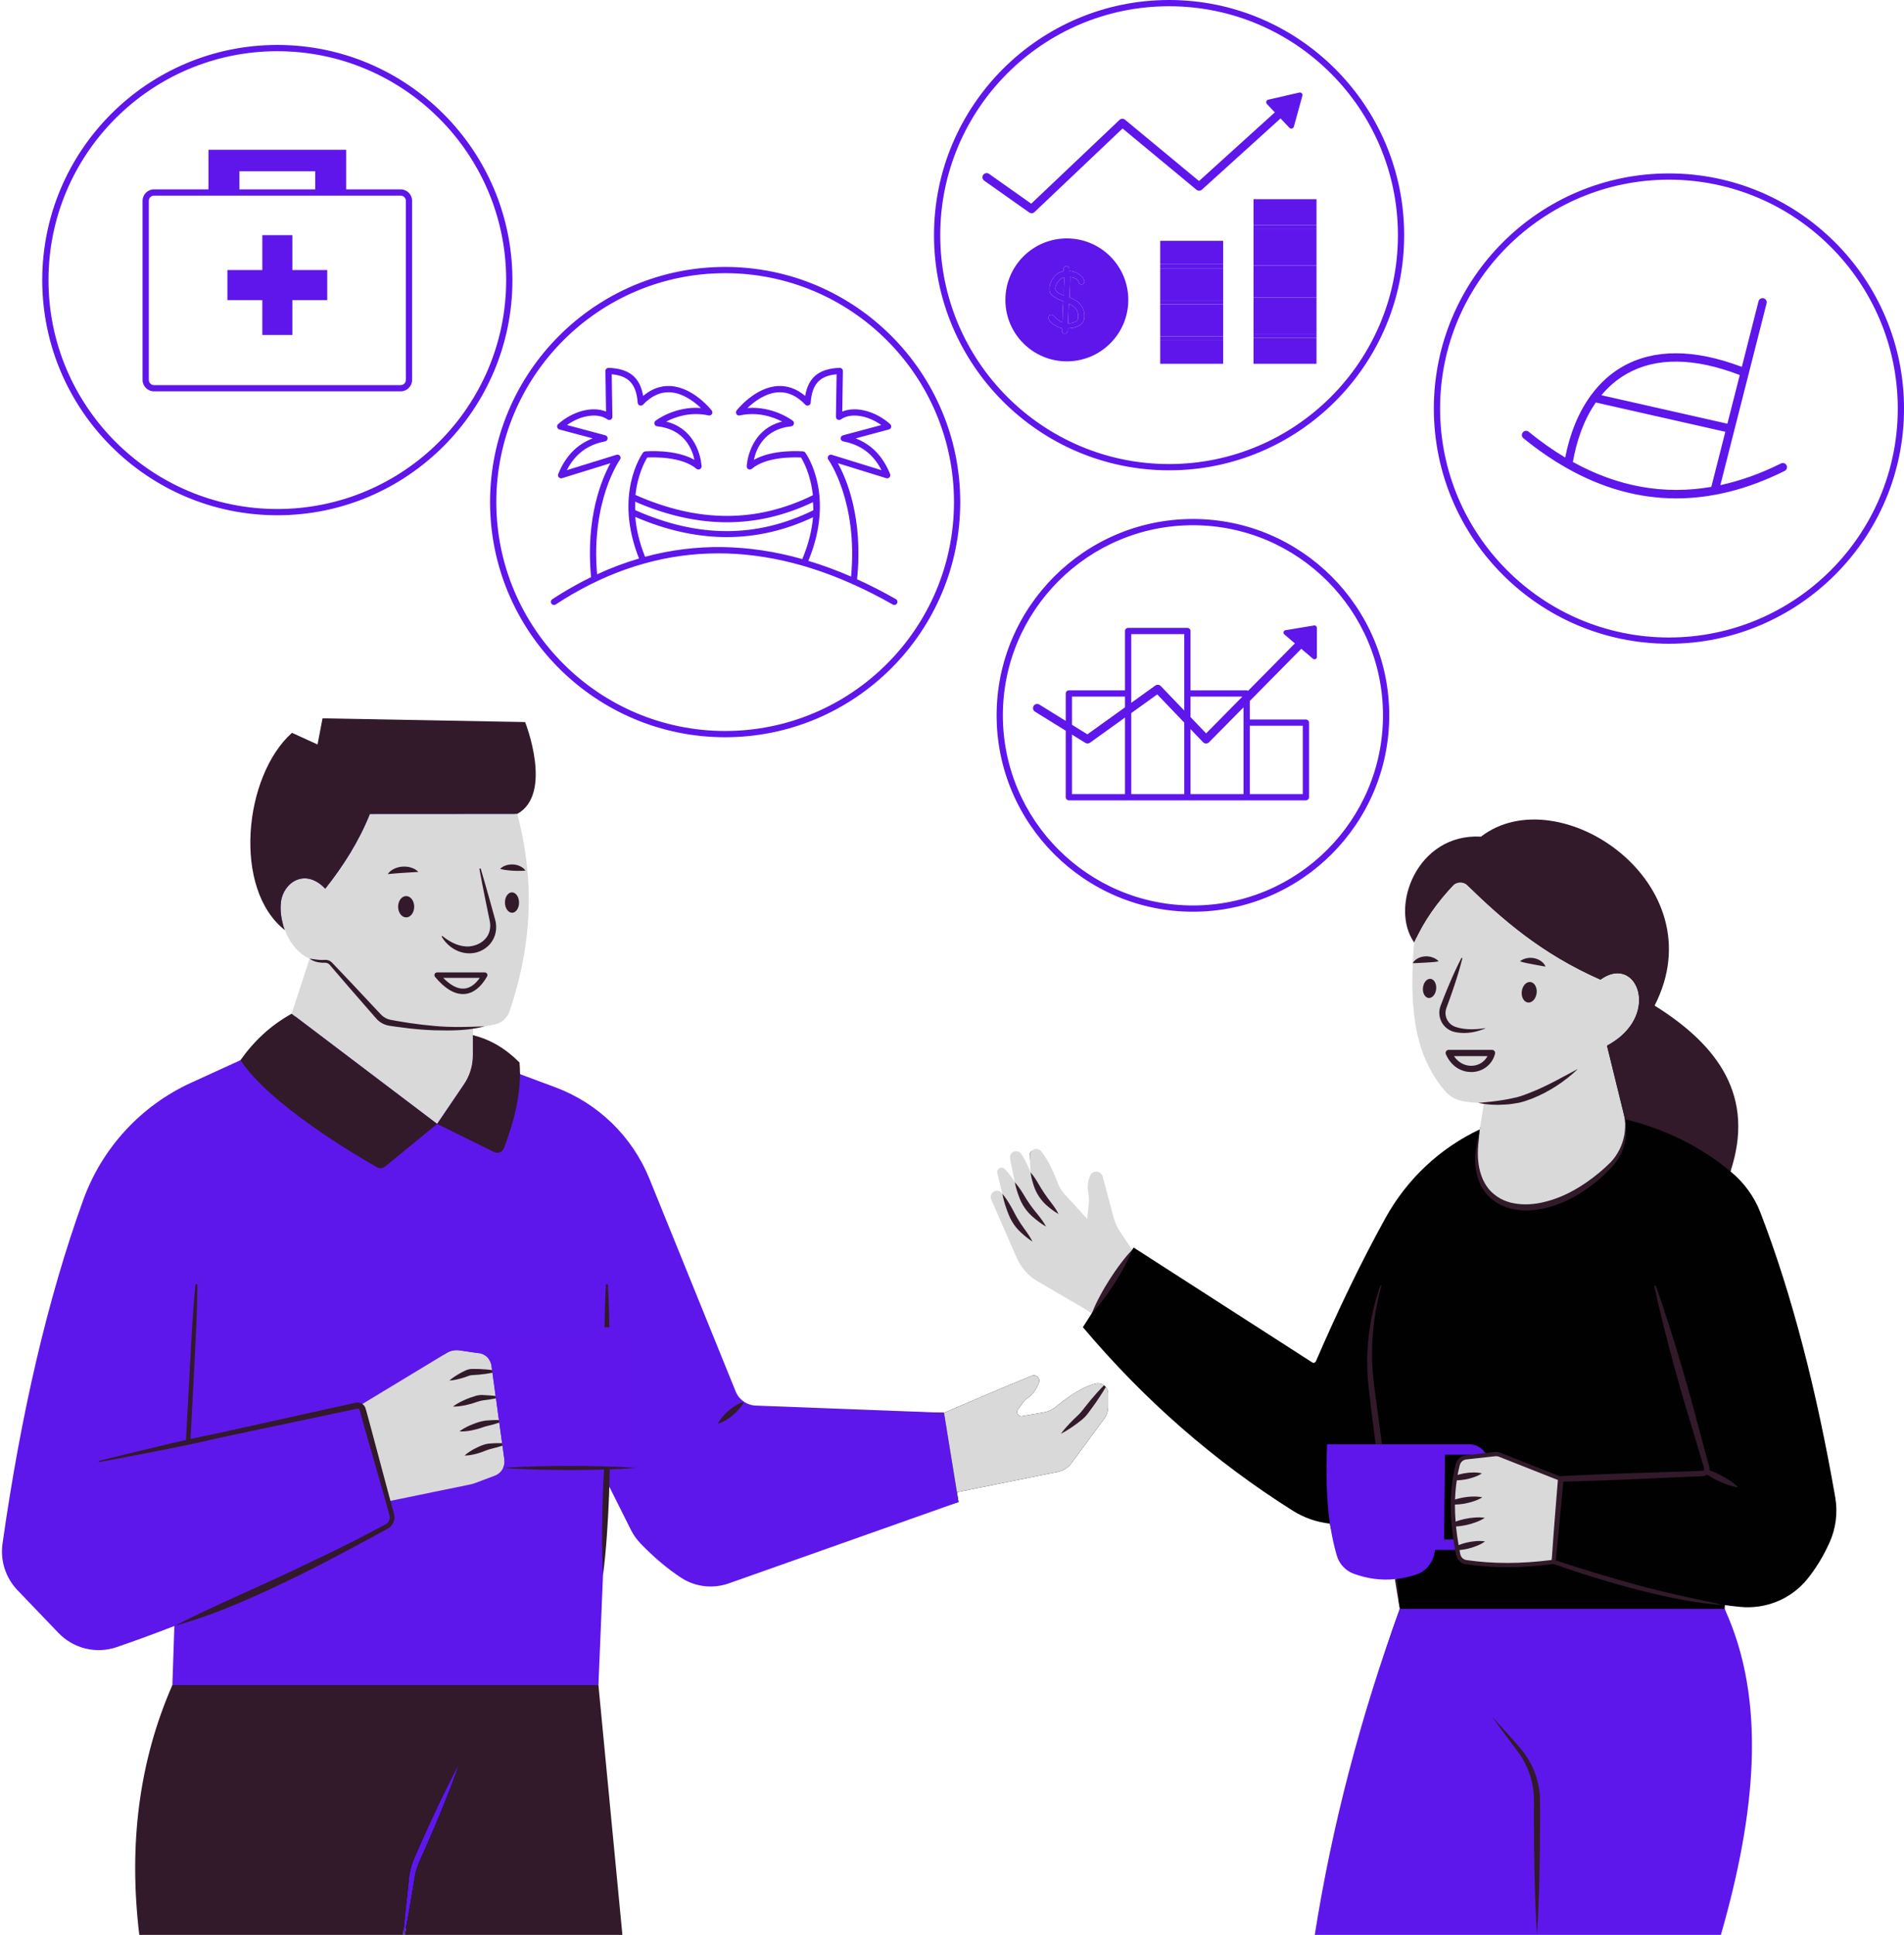 <?xml version="1.0" encoding="UTF-8" standalone="no"?><svg xmlns="http://www.w3.org/2000/svg" xmlns:xlink="http://www.w3.org/1999/xlink" fill="#000000" height="493.9" preserveAspectRatio="xMidYMid meet" version="1" viewBox="-0.5 0.0 486.2 493.9" width="486.2" zoomAndPan="magnify"><g id="change1_1"><path d="M281.874,354.095c0.362,0.446,0.585,1.031,0.585,1.658v3.413 c0,1.084-0.351,2.137-0.989,3.009l-8.356,11.343 c-0.85,1.148-2.094,1.945-3.498,2.222l-25.759,5.209l0.404,2.509l-61.451,18.7 c-4.061,1.435-6.041,1.176-9.645-1.184c-3.636-2.381-5.778-5.875-9.031-9.234 c-1.021-1.052-1.882-2.243-2.53-3.551l-7.1-11.403 c-0.017,0.586-0.026,1.172-0.046,1.758c-0.276,6.964-2.641,16.692-3.523,23.634 c-0.001-0.013-0.001-0.026-0.001-0.039l-1.601,27.874l6.008,61.282l-52.506,1.001 h-0.383l-65.469,0.2c-2.807-23.229,0.17-41.407,8.611-60.681l0.201-18.225 c-0,0-0.001,0-0.001,0c0-0,0.001-0,0.001-0 l0-0.007c-4.943,1.935-11.923,2.334-16.824,4.013 c-5.22,1.786-8.389-0.419-12.216-4.406l-12.417-9.613 c-3.03-3.157-1.808-7.088-1.202-11.415c4.699-33.148,11.002-58.35,20.103-83.567 c4.805-13.289,14.636-22.5,27.489-28.369l10.697-9.82 c-0.066,0.09-0.128,0.18-0.189,0.271c1.707-2.381,4.209-2.952,6.29-4.949 c0.008-0.008,0.017-0.015,0.025-0.023c0.518-0.496,1.049-0.979,1.597-1.446 c0.021-0.018,0.044-0.034,0.065-0.052c0.537-0.456,1.086-0.899,1.654-1.324 c0.021-0.016,0.043-0.029,0.064-0.045c1.161-0.866,2.794-2.619,4.097-3.344 l5.305-14.779c-2.977-1.276-5.675-4.129-6.866-7.276 c-13.374-10.472-12.003-36.306,0.35-47.373l7.687,1.658l1.658-6.783l47.08,0.749 c0,0,8.622,14.064,1.798,20.298c-0.227,0.208-0.47,0.405-0.727,0.59 c-0.258,0.185-0.53,0.358-0.819,0.518c3.902,14.916,4.411,30.736-2.053,49.882 c-0.574,1.712-2.15,3.674-3.914,4.057c-0.861,0.191-1.733,0.351-2.626,0.489 c-0.002,0-0.003,0.001-0.005,0.001c0.002-0,0.003-0,0.005-0 c-0.996,0.266-2.004,0.465-3.019,0.618v1.656 c4.412,1.042,7.959,6.043,11.5,9.604c0.085,0.978,0.117,1.967,0.117,2.966 l10.222,2.912c10.982,4.072,19.23,12.507,23.632,23.361l21.794,53.399 c0.85,2.094,2.86,3.508,5.135,3.593l49.28,1.029l15.245-6.496l7.165-2.956 c1.106-0.457,2.254,0.627,1.829,1.765c-0.521,1.371-1.393,2.934-2.849,3.88 c-0.5,0.33-0.914,0.755-1.265,1.244l-1.265,1.744 c-0.553,0.787,0.106,1.85,1.052,1.68l5.486-0.946 c1.159-0.202,2.232-0.691,3.136-1.435c2.137-1.775,6.506-5.082,10.216-5.943 c0.765-0.181,1.52,0.021,2.094,0.457 C281.577,353.787,281.736,353.925,281.874,354.095z M468.142,382.236 c-4.742-27.216-11.003-51.657-19.115-72.706c-1.573-4.082-4.21-7.665-7.591-10.45 l-0.053-0.043l0.011-0.011c4.003-19.03-4.35-31.184-20.839-41.464 c16-31.213-22.527-57.979-42.333-42.713 c-16.276-0.904-23.039,16.061-16.67,25.182c-0.13,1.665-0.61,3.993-0.685,5.602 c-0.005,0.096-0.014,0.197-0.019,0.293c-0.017,0.025-0.042,0.042-0.058,0.068 c0,0,0.001,0,0.001,0c-0.001,0.002-0.003,0.003-0.004,0.005 c0.021,0,0.043-0.011,0.053,0c-0.011,0.239-0.016,0.473-0.025,0.711 c-0.002,0.053-0.003,0.106-0.006,0.159c0,0,0,0,0,0 c-0.03,0.791-0.052,1.575-0.065,2.352c-0.002,0.208-0.006,0.417-0.008,0.625 c0,0.001,0,0.002,0,0.003c-0.015,1.409,0.003,2.795,0.055,4.157 c0.012,0.31,0.023,0.62,0.038,0.927c0,0,0,0.001,0,0.001 c0.027,0.539,0.065,1.072,0.104,1.603c0.019,0.265,0.036,0.53,0.059,0.792 c0,0,0,0,0,0c0.166,1.901,0.401,2.994,0.751,4.785 c0.004,0.02,0.008,0.04,0.012,0.06c0.151,0.769,0.321,1.528,0.511,2.276 c0,0,0,0,0,0c0,0,0,0.001,0,0.001 c0.264,1.042,0.561,2.066,0.905,3.066c0,0,0,0,0,0 c0.122,0.353,0.254,0.7,0.386,1.048c0,0,0,0,0,0.001 c0.168,0.443,0.347,0.882,0.533,1.316c0.098,0.228,0.196,0.456,0.298,0.681 c0,0,0,0,0,0.001c0.157,0.344,0.32,0.684,0.489,1.021 c0,0,0,0.001,0,0.001c0.154,0.307,0.309,0.614,0.473,0.917 c0,0,0,0,0,0c0.561,1.037,0.999,1.568,1.685,2.545 c0,0,0,0,0,0c0.157,0.223,0.304,0.45,0.468,0.669 c0,0,0,0,0,0c0.441,0.592,0.902,1.175,1.394,1.744 c1.244,1.435,3.693,2.61,5.575,2.886c0.663,0.097,1.322,0.168,1.978,0.225 c0,0,0,0,0.001,0c0.356,0.034,0.71,0.056,1.064,0.079 c0.199,0.014,0.4,0.032,0.598,0.044c-0.036,0.003-0.072,0.007-0.108,0.01 c0.004,0.001,0.007,0.001,0.011,0.002c-0.005,0.001-0.009,0-0.015,0.001 c0.285,0.057,0.573,0.095,0.86,0.139c0.195,0.032,0.389,0.07,0.585,0.097 l-2.077,7.372c-10.195,4.795-18.583,12.704-24.048,22.559 c-6.166,11.152-12.088,23.442-17.797,36.646c-0.159,0.361-0.595,0.5-0.936,0.287 l-45.608-29.331l-0.372,0.585l-4.247-4c-0.797-1.18-0.897-2.825-1.259-4.196 l-2.517-9.964c-0.415-1.573-1.45-1.751-2.088-0.252 c-0.07,0.165-0.138,0.345-0.202,0.532c-0.012,0.034-0.023,0.069-0.034,0.104 c-0.248,0.759-0.503,1.332-0.417,2.521c0.004,0.058,0.006,0.114,0.01,0.174 c0.011,0.123,0.031,0.253,0.048,0.381c0.018,0.143,0.028,0.279,0.054,0.429 c0.009,0.051,0.014,0.102,0.022,0.153c0.003,0.02,0.003,0.039,0.006,0.059 c0.055,0.363,0.1,0.725,0.118,1.088c0.001,0.02,0.002,0.041,0.003,0.061 c0.018,0.438,0.009,0.876-0.038,1.314l-0.566,4.576l-6.959-6.349 c-0.261-0.285-0.495-0.59-0.716-0.904c-0-0.001-0.001-0.001-0.001-0.002 c-0.141-0.2-0.275-0.404-0.401-0.613c-0.126-0.213-0.247-0.429-0.356-0.653 c-0.002-0.004-0.004-0.007-0.006-0.011c-0.129-0.265,0.119-0.689,0.015-0.968 c-0.081-0.219-0.174-0.458-0.271-0.708c-0.043-0.11-0.088-0.223-0.134-0.338 c-0.054-0.135-0.11-0.272-0.168-0.413c-0.25-0.61-0.976-0.627-1.296-1.305 c-0.008-0.018,0.009,0.018,0,0c-0.363-0.765-0.541-2.129-0.981-2.878 c-0-0.001-0.001-0.002-0.001-0.002c-0-0-0-0-0-0 c-0.22-0.374-0.447-0.736-0.683-1.086c-0.029-0.043-0.056-0.088-0.085-0.13 c-0.249-0.362-0.505-0.709-0.771-1.027c-0.005-0.006-0.01-0.014-0.015-0.02 c-0-0-0.001-0-0.001-0.001c-0.001-0.001-0.002-0.002-0.002-0.003 c-0.989-1.18-2.255-1.147-2.191,0.394l0.665,5.712c0,0-1.331-2.563-2.755-4.689 c-0.957-1.435-2.087-1.264-1.746,0.426l0.668,7.354 c-0.138-0.245-1.802-3.286-3.184-4.54c-0.797-0.723-1.53-0.846-1.275,0.196 l1.12,6.039c-0.064-0.085-0.128-0.159-0.191-0.234 c-1.191-1.371-3.032-0.851-2.341,0.818l6.129,14.305 c1.116,2.562,2.999,4.198,5.412,5.601l13.351,9.187l-2.307,3.615 c15.607,18.53,33.456,34.158,53.592,46.841c2.924,1.839,6.187,2.945,9.494,3.306 c0.404,2.754,1.78,4.605,2.557,7.284c0.617,2.147,1.493,3.233,3.598,3.998 c3.508,1.276,7.179,2.556,10.676,2.195c0.404,2.52,0.551,5.755,1.008,8.274 c-10.1,27.747-14.331,53.229-18.711,80.976l52.814-1.319 c0,0,0,0.001,0,0.001c0-0,0-0.001,0-0.001l44.935,0.22 c8.973-31.181,12.975-53.439,3.906-79.877l0.064-0.957 c1.308,0.181,2.594,0.33,3.88,0.457c6.538,0.638,13.002-1.967,17.148-7.07 c2.19-2.7,4.082-5.794,5.656-9.26 C468.312,390.241,468.823,386.18,468.142,382.236z" fill="#010101"/></g><g id="change2_1"><path d="M106.737,471.038c3.147-7.07,6.4-14.097,10.089-20.933 c-2.541,7.335-5.539,14.48-8.632,21.581l-1.191,2.647 c-0.404,0.904-0.765,1.722-1.042,2.605c-0.298,0.882-0.5,1.786-0.638,2.711 l-0.457,2.87c-0.478,2.987-1.308,7.697-2.031,11.428h-0.383 c0.319-3.785,0.85-8.558,1.18-11.599l0.298-2.881 c0.106-0.999,0.308-1.999,0.585-2.966c0.266-0.967,0.691-1.924,1.063-2.796 L106.737,471.038z M335.678,85.191h-16.085v1.063h16.085V85.191z M335.678,66.704 h-16.085v1.063h16.085V66.704z M335.678,75.953h-16.085v1.063h16.085V75.953z M295.769,68.49h16.074V67.427h-16.074V68.49z M335.678,57.465h-16.085v1.063h16.085 V57.465z M295.769,77.707h16.074v-1.063h-16.074V77.707z M439.895,410.717h-82.944 c-10.1,27.747-17.339,55.484-21.719,83.231h103.707 C447.911,462.767,450.643,434.073,439.895,410.717z M295.769,86.924h16.074v-1.063 h-16.074V86.924z M272.774,71.328l-0.128,4.603c2.509,0.925,3.763,2.53,3.763,4.816 c0,1.106-0.446,1.903-1.329,2.371c-0.893,0.468-1.85,0.712-2.902,0.712v0.532 c-0.011,0.245-0.106,0.457-0.266,0.617c-0.159,0.159-0.33,0.244-0.51,0.244 c-0.425,0-0.68-0.266-0.755-0.797v-0.617c-0.85-0.245-1.637-0.617-2.349-1.148 c-0.712-0.521-1.074-1.042-1.074-1.573c0-0.223,0.064-0.415,0.202-0.553 c0.128-0.149,0.287-0.223,0.468-0.223c0.191,0,0.446,0.138,0.765,0.415 c0.021,0.021,0.138,0.138,0.383,0.361c0.744,0.67,1.318,1.084,1.722,1.233 c0.053-0.702,0.096-1.584,0.106-2.615c0.021-1.042,0.074-1.967,0.159-2.785 c-1.754-0.659-2.86-1.34-3.296-2.031c-0.181-0.298-0.266-0.712-0.266-1.254 c0-0.532,0.149-1.127,0.436-1.775c0.298-0.648,0.712-1.212,1.255-1.701 c0.542-0.478,1.169-0.787,1.892-0.936v-0.617 c0.032-0.223,0.117-0.393,0.266-0.521s0.308-0.191,0.489-0.191 c0.361,0,0.617,0.213,0.744,0.638v0.627c0.946,0.074,1.775,0.34,2.488,0.819 c0.702,0.468,1.169,1.074,1.393,1.807c-0.032,0.34-0.17,0.585-0.425,0.734 c-0.106,0.064-0.223,0.085-0.372,0.085c-0.308,0-0.542-0.17-0.691-0.532 c-0.191-0.765-0.914-1.212-2.169-1.34V71.328z M271.254,71.573 c0-0.404-0.011-0.659-0.021-0.776c-0.638,0.159-1.169,0.542-1.595,1.138 c-0.425,0.595-0.648,1.201-0.648,1.807c0.053,0.648,0.776,1.201,2.19,1.658 v-1.839L271.254,71.573z M272.444,77.547c-0.042,0.436-0.074,1.106-0.096,1.988 c-0.021,0.882-0.064,1.892-0.106,3.03c1.733-0.128,2.594-0.648,2.594-1.563 c0-0.904-0.181-1.605-0.542-2.105C273.933,78.387,273.316,77.941,272.444,77.547z M240.562,360.665l-48.063-1.839c-2.275-0.085-4.284-1.499-5.135-3.593 l-22.017-54.283c-4.401-10.854-13.161-19.349-24.143-23.42l-8.919-3.317 c0-0.999-1.001-1.705-1.086-2.683c-3.54-3.561-7.113-5.56-11.524-6.602 l0.058-2.953c1.01-0.149,2.224-0.519,3.223-0.785 c0.893-0.138,1.765-0.298,2.626-0.489c1.765-0.383,3.074-1.647,3.648-3.359 c6.464-19.147,5.615-34.658,1.713-49.573c9.249-5.124-0.701-22.073-0.701-22.073 l-47.076-0.754l-1.658,6.783l-7.687-1.658 c-12.353,11.067-13.724,36.901-0.35,47.373c1.191,3.147,3.889,6,6.866,7.276 l-5.305,15.299c-5.305,2.956-10.403,5.917-13.847,10.744 c0.074-0.117,0.159-0.234,0.244-0.351l-13.098,5.985 c-12.853,5.868-22.783,16.67-27.588,29.959 c-9.1,25.217-15.904,54.591-20.603,87.739 c-0.606,4.327,0.797,8.707,3.827,11.864l10.461,10.908 c3.827,3.987,9.611,5.422,14.83,3.636c4.901-1.68,9.823-3.476,14.767-5.411 l-0.51,15.096H152.312l1.169-28.098l0.999-23.782l0.606,1.223l5.518,11.025 c0.649,1.308,1.51,2.498,2.53,3.551c3.253,3.359,6.666,6.294,10.302,8.675 c3.604,2.36,8.122,2.87,12.183,1.435l58.641-20.752l-0.404-2.509 L240.562,360.665z" fill="#5e17eb"/></g><g id="change3_1"><path d="M131.603,207.768c3.902,14.916,4.497,31.181-1.967,50.328 c-0.574,1.712-1.967,3.04-3.731,3.423c-1.807,0.404-3.689,0.68-5.645,0.861 v7.619c0,2.267-0.681,4.483-1.955,6.358l-7.177,10.57l-37.156-28.141l4.593-14.065 c-2.977-1.276-5.135-4.136-6.326-7.282c-0.925-2.424-1.276-5.007-0.999-7.197 c0.617-4.975,6.198-8.781,11.312-3.37c4.614-5.826,8.59-12.077,11.397-19.083 L131.603,207.768z M283.83,310.678l-2.743-10.302 c-0.415-1.573-2.583-1.722-3.221-0.223c-0.434,1.016-0.805,2.443-0.451,4.512 c0.151,0.884,0.208,1.784,0.111,2.675l-0.415,3.806l-5.719-6.25 c-0.798-0.872-1.417-1.888-1.829-2.997c-0.776-2.087-2.3-5.726-4.218-8.015 c-0.99-1.181-2.924-0.395-2.863,1.144l0.17,4.263c0,0-0.936-2.573-2.36-4.699 c-0.957-1.435-3.2-0.51-2.86,1.18l1.201,6.028 c-0.138-0.245-1.297-2.19-2.679-3.444c-0.797-0.723-2.052,0.043-1.797,1.084 l1.318,5.337c-0.064-0.085-0.128-0.159-0.191-0.234 c-1.191-1.371-3.37-0.021-2.679,1.648l6.485,14.841 c1.116,2.562,3.009,4.699,5.422,6.102l13.82,8.069l10.28-16.138l-3.04-4.529 C284.776,313.357,284.192,312.049,283.83,310.678z M417.783,257.66 c1.531-6.485-3.423-12.077-9.579-7.58c-15.269-6.701-25.346-15.663-34.404-24.503 c-0.801-0.781-2.091-0.783-2.866,0.025c-4.322,4.505-7.878,9.438-10.326,14.995 c-1.223,15.213-0.436,28.3,7.931,37.974c1.244,1.435,3.009,2.349,4.89,2.626 c1.69,0.245,3.359,0.383,5.007,0.415l-1.063,6.708l-0.489,3.083 c-3.242,19.838,17.701,22.485,33.828,6.155c3.083-3.115,4.412-7.538,3.71-11.832 c-0.053-0.372-0.128-0.755-0.223-1.127l-3.381-13.757l-0.925-3.753 c0.036-0.08,0.062-0.136,0.098-0.216 C414.657,264.343,417.029,260.886,417.783,257.66z M126.947,362.802l-0.042-0.276 l-0.755-5.56l-0.085-0.585l-0.819-5.953l-0.096-0.659l-0.149-1.116 c-0.085-0.649-0.33-1.233-0.712-1.722c-0.574-0.776-1.446-1.318-2.445-1.467 l-0.361-0.053l-4.646-0.68c-1.138-0.17-2.296,0.064-3.274,0.659l-0.819,0.5 l-20.975,12.694l6.836,24.686l21.071-4.327c0.393-0.085,0.776-0.202,1.159-0.34 l5.029-1.892c0.957-0.361,1.69-1.074,2.105-1.956 c0.308-0.648,0.425-1.393,0.33-2.137L126.947,362.802z M281.406,353.659 c-0.574-0.436-1.329-0.638-2.094-0.457c-3.71,0.861-8.08,4.167-10.216,5.943 c-0.904,0.744-1.977,1.233-3.136,1.435l-5.486,0.946 c-0.946,0.17-1.605-0.893-1.052-1.68l1.265-1.744 c0.351-0.489,0.765-0.914,1.265-1.244c1.456-0.946,2.328-2.509,2.849-3.88 c0.425-1.138-0.723-2.222-1.829-1.765l-7.165,2.955l-15.245,6.496l3.296,20.284 l25.759-5.209c1.403-0.276,2.647-1.074,3.498-2.222l8.356-11.343 c0.638-0.872,0.989-1.924,0.989-3.009v-3.413c0-0.627-0.223-1.212-0.585-1.658 C281.736,353.925,281.577,353.787,281.406,353.659z M381.286,371.222l-2.201,0.244 l-3.083,0.34l-2.126,0.234c-1.031,0.117-1.871,0.872-2.137,1.882 c-0.234,0.925-0.436,1.85-0.606,2.785c-0.074,0.404-0.138,0.808-0.191,1.212 c-0.245,1.658-0.393,3.349-0.436,5.06c-0.011,0.383-0.021,0.755-0.021,1.138 c0,1.488,0.053,2.998,0.181,4.529c0.021,0.361,0.064,0.723,0.096,1.084 c0.106,1.084,0.245,2.179,0.425,3.285c0.074,0.542,0.17,1.095,0.266,1.637 c0.053,0.34,0.117,0.68,0.181,1.021c0.011,0.032,0.011,0.064,0.021,0.096 c0.064,0.361,0.138,0.723,0.213,1.095c0.202,1.01,1.021,1.786,2.041,1.935 c7.367,1.063,14.809,0.904,22.304-0.074l1.85-21.177l-15.585-6.166 C382.094,371.233,381.69,371.179,381.286,371.222z" fill="#d9d9d9"/></g><g id="change4_1"><path d="M379.085,371.466l-3.083,0.34 c-0.383-0.287-0.851-0.447-1.35-0.447h-6.166l-0.234,21.656h2.934 c0.074,0.542,0.17,1.095,0.266,1.637c0.053,0.34,0.117,0.68,0.181,1.021h-5.677 c-0.053,0.298-0.117,0.595-0.17,0.893c-0.468,2.445-2.147,4.518-4.497,5.337 c-1.68,0.574-3.349,0.967-5.029,1.169c-0.096,0.021-0.191,0.032-0.287,0.032 c-0.096,0.021-0.181,0.032-0.276,0.032c-3.498,0.361-6.995-0.106-10.504-1.382 c-2.105-0.765-3.721-2.509-4.337-4.656c-0.776-2.679-1.34-5.379-1.744-8.133 c-0.946-6.442-0.999-13.119-0.734-20.263h36.273 C376.608,368.702,378.288,369.829,379.085,371.466z M162.029,338.818h-34.243 c-0.468,0-0.84,0.383-0.84,0.84v3.094H116.921c-1.977,0-3.657,1.329-4.178,3.136 l0.819-0.5c0.978-0.595,2.137-0.829,3.274-0.659l4.646,0.68h2.807v1.52 c0.383,0.489,0.627,1.074,0.712,1.722l0.149,1.116l0.096,0.659l0.819,5.953 l0.085,0.585l0.755,5.56l0.042,0.276l1.35,9.813 c0.096,0.744-0.021,1.488-0.33,2.137h34.062c0.468,0,0.84-0.383,0.84-0.84 v-34.254C162.869,339.201,162.497,338.818,162.029,338.818z M70.318,131.54 c-33.101,0-60.032-26.93-60.032-60.032s26.93-60.031,60.032-60.031 s60.031,26.93,60.031,60.031S103.419,131.54,70.318,131.54z M128.755,71.508 c0-32.222-26.214-58.436-58.436-58.436c-32.223,0-58.437,26.214-58.437,58.436 c0,32.223,26.214,58.437,58.437,58.437 C102.54,129.945,128.755,103.73,128.755,71.508z M104.731,51.261v45.726 c0,1.609-1.309,2.917-2.917,2.917H38.822c-1.609,0-2.917-1.309-2.917-2.917V51.261 c0-1.609,1.309-2.917,2.917-2.917h13.908V38.234h35.168v10.11h13.915 C103.422,48.344,104.731,49.652,104.731,51.261z M60.64,48.344h19.349v-4.624H60.64 V48.344z M103.136,51.261c0-0.729-0.593-1.323-1.323-1.323H38.822 c-0.729,0-1.323,0.593-1.323,1.323v45.726c0,0.729,0.593,1.323,1.323,1.323h62.991 c0.729,0,1.323-0.593,1.323-1.323V51.261z M74.152,60.031h-7.669v8.909h-8.909 v7.669h8.909v8.909h7.669V76.609h8.909v-7.669h-8.909V60.031z M244.704,128.175 c0,33.101-26.93,60.031-60.031,60.031s-60.031-26.93-60.031-60.031 s26.93-60.032,60.031-60.032S244.704,95.073,244.704,128.175z M243.109,128.175 c0-32.223-26.214-58.437-58.436-58.437s-58.436,26.214-58.436,58.437 c0,32.222,26.214,58.436,58.436,58.436S243.109,160.397,243.109,128.175z M226.813,108.27 c0.22,0.194,0.315,0.494,0.247,0.78c-0.067,0.285-0.286,0.511-0.57,0.587 l-8.502,2.277c4.031,1.534,6.985,4.586,8.802,9.104 c0.115,0.285,0.055,0.611-0.153,0.838c-0.209,0.225-0.531,0.312-0.822,0.221 l-12.358-3.827c2.176,3.94,6.509,14.035,4.901,29.629 c3.285,1.491,6.588,3.172,9.909,5.069c0.382,0.219,0.515,0.705,0.297,1.088 c-0.147,0.257-0.416,0.402-0.693,0.402c-0.134,0-0.27-0.034-0.395-0.105 c-3.392-1.937-6.764-3.646-10.117-5.153c-0.134-0.025-0.254-0.078-0.355-0.16 c-26.676-11.872-52.062-10.116-75.6,5.288c-0.366,0.241-0.861,0.139-1.104-0.23 c-0.241-0.369-0.138-0.863,0.23-1.104c3.267-2.138,6.568-4.012,9.902-5.635 c-1.459-15.286,2.799-25.195,4.948-29.089l-12.359,3.827 c-0.292,0.092-0.613,0.005-0.822-0.221c-0.208-0.226-0.268-0.552-0.153-0.838 c1.817-4.518,4.771-7.57,8.802-9.104l-8.502-2.277 c-0.284-0.076-0.502-0.302-0.57-0.587c-0.067-0.286,0.028-0.585,0.247-0.78 c3.816-3.383,8.792-4.617,12.234-3.201l-0.16-10.351 c-0.003-0.219,0.083-0.429,0.239-0.582c0.156-0.153,0.373-0.233,0.587-0.227 c5.237,0.188,8.007,2.417,8.806,7.171c2.119-1.798,4.436-2.642,6.891-2.532 c5.886,0.279,10.429,6.001,10.62,6.244c0.207,0.265,0.226,0.632,0.046,0.917 c-0.18,0.284-0.516,0.426-0.848,0.352c-4.642-1.032-8.642,0.442-10.819,1.559 c8.644,2.196,9.032,11.328,9.035,11.427c0.01,0.315-0.167,0.606-0.451,0.743 c-0.284,0.137-0.622,0.093-0.862-0.111c-3.693-3.135-10.831-2.969-12.558-2.878 c-0.61,0.989-2.457,4.357-3.016,9.561c16.088,7.112,30.919,7.135,45.303,0.065 c-0.55-5.241-2.409-8.633-3.022-9.626c-1.724-0.091-8.865-0.257-12.557,2.878 c-0.24,0.204-0.577,0.247-0.862,0.111c-0.284-0.137-0.46-0.428-0.451-0.743 c0.003-0.099,0.391-9.231,9.035-11.427c-2.177-1.117-6.178-2.59-10.819-1.559 c-0.329,0.073-0.668-0.068-0.848-0.352c-0.18-0.285-0.161-0.652,0.046-0.917 c0.191-0.243,4.734-5.965,10.62-6.244c2.457-0.114,4.772,0.735,6.891,2.532 c0.798-4.754,3.568-6.983,8.805-7.171c0.227-0.003,0.43,0.075,0.587,0.227 s0.242,0.363,0.239,0.582l-0.16,10.351 C218.021,103.655,222.997,104.888,226.813,108.27z M161.693,128.082v2.143 c16.103,7.14,31.001,7.151,45.51,0.034l-0.097-2.063 C192.653,135.078,177.773,135.042,161.693,128.082z M162.683,142.581 c-6.5-16.336,0.693-26.582,1.008-27.017c0.135-0.187,0.346-0.306,0.577-0.327 c0.344-0.03,7.663-0.628,12.561,2.154c-0.581-2.735-2.591-7.844-9.522-8.561 c-0.325-0.034-0.597-0.262-0.685-0.577c-0.089-0.315,0.023-0.651,0.283-0.85 c0.222-0.17,5.006-3.756,11.568-3.244c-1.69-1.61-4.626-3.865-7.931-4.019 c-2.448-0.108-4.74,0.951-6.836,3.162c-0.217,0.229-0.55,0.309-0.847,0.202 c-0.297-0.106-0.504-0.378-0.527-0.694c-0.34-4.72-2.276-6.873-6.623-7.257 l0.168,10.855c0.005,0.301-0.16,0.578-0.426,0.718 c-0.267,0.139-0.589,0.117-0.833-0.056c-2.463-1.751-6.782-1.091-10.328,1.434 l9.784,2.621c0.36,0.097,0.605,0.428,0.591,0.8 c-0.014,0.372-0.283,0.684-0.649,0.753c-4.472,0.845-7.682,3.256-9.768,7.35 l12.691-3.93c0.327-0.102,0.683,0.019,0.883,0.297 c0.2,0.279,0.198,0.656-0.003,0.933c-0.076,0.105-7.468,10.551-5.85,29.288 C155.502,144.985,159.075,143.639,162.683,142.581z M204.375,142.724 c1.646-3.927,2.459-7.509,2.737-10.676c-7.131,3.362-14.49,5.065-22.036,5.065 c-7.615,0-15.418-1.732-23.359-5.157c0.258,3.031,1.004,6.446,2.504,10.182 C177.186,138.639,190.596,138.839,204.375,142.724z M214.223,107.071 c-0.246,0.174-0.567,0.195-0.833,0.056c-0.266-0.14-0.431-0.418-0.426-0.718 l0.168-10.855c-4.347,0.384-6.283,2.537-6.623,7.257 c-0.023,0.315-0.229,0.587-0.527,0.694c-0.297,0.107-0.63,0.028-0.847-0.202 c-2.096-2.212-4.405-3.278-6.837-3.162c-3.306,0.154-6.241,2.409-7.931,4.019 c6.566-0.51,11.345,3.074,11.568,3.244c0.26,0.198,0.372,0.535,0.283,0.85 c-0.088,0.315-0.36,0.543-0.685,0.577c-6.931,0.718-8.941,5.826-9.522,8.561 c4.897-2.782,12.218-2.185,12.561-2.154c0.231,0.02,0.441,0.139,0.577,0.327 c0.322,0.445,7.683,10.939,0.768,27.607c3.613,1.089,7.25,2.424,10.912,4.018 c1.81-19.099-5.727-29.751-5.805-29.858c-0.201-0.278-0.203-0.654-0.003-0.933 c0.2-0.278,0.558-0.4,0.883-0.297l12.691,3.93 c-2.086-4.094-5.296-6.505-9.768-7.35c-0.365-0.069-0.635-0.382-0.649-0.753 c-0.014-0.372,0.231-0.704,0.591-0.8l9.784-2.621 C221.004,105.981,216.685,105.32,214.223,107.071z M304.122,232.748 c-27.641,0-50.129-22.488-50.129-50.13s22.488-50.129,50.129-50.129 s50.129,22.488,50.129,50.129S331.763,232.748,304.122,232.748z M352.657,182.618 c0-26.762-21.773-48.535-48.535-48.535s-48.535,21.773-48.535,48.535 c0,26.763,21.773,48.535,48.535,48.535S352.657,209.381,352.657,182.618z M335.777,160.277v7.421c0,0.52-0.609,0.802-1.006,0.465l-2.982-2.533 l-13.152,13.325v4.728h14.335c0.44,0,0.797,0.357,0.797,0.797v19.041 c0,0.44-0.357,0.797-0.797,0.797h-15.133h-15.133h-15.133h-15.133 c-0.44,0-0.797-0.357-0.797-0.797v-16.979l-7.854-4.868 c-0.499-0.309-0.653-0.964-0.344-1.464c0.307-0.498,0.962-0.653,1.463-0.344 l6.735,4.174v-7.003c0-0.44,0.357-0.797,0.797-0.797h14.335v-15.149 c0-0.44,0.357-0.797,0.797-0.797h15.133c0.44,0,0.797,0.357,0.797,0.797v15.149 h14.335c0.14,0,0.265,0.046,0.38,0.11l11.944-12.102l-2.7-2.294 c-0.396-0.337-0.217-0.983,0.295-1.068l7.308-1.214 C335.439,159.613,335.777,159.9,335.777,160.277z M286.777,183.187l-8.942,6.421 c-0.185,0.132-0.402,0.199-0.62,0.199c-0.194,0-0.388-0.053-0.56-0.159 l-3.417-2.118v15.193h13.538V183.187z M286.777,177.836h-13.538v7.194l3.933,2.437 l9.605-6.898V177.836z M301.91,184.469l-6.898-7.195l-6.64,4.768v20.682h13.538 V184.469z M301.91,161.89H288.372v15.149v2.386l6.149-4.416 c0.429-0.308,1.022-0.254,1.387,0.128l6.002,6.261v-4.358V161.89z M303.504,183.06l3.988,4.16l9.262-9.384h-13.25V183.06z M317.042,180.571 l-8.805,8.921c-0.2,0.202-0.472,0.316-0.757,0.316c-0.002,0-0.005,0-0.007,0 c-0.288-0.002-0.562-0.12-0.76-0.328l-3.209-3.348v16.591h13.538v-18.243 V180.571z M318.637,185.278v17.446h13.538v-17.446H318.637z M238.002,60.031 C238.002,26.93,264.932,0,298.034,0c33.101,0,60.031,26.93,60.031,60.031 s-26.93,60.032-60.031,60.032C264.932,120.063,238.002,93.132,238.002,60.031z M239.597,60.031c0,32.223,26.214,58.437,58.437,58.437 c32.221,0,58.436-26.214,58.436-58.437c0-32.222-26.214-58.436-58.436-58.436 C265.812,1.595,239.597,27.809,239.597,60.031z M271.179,73.561l0.074-1.988 c0-0.404-0.011-0.659-0.021-0.776c-0.638,0.159-1.169,0.542-1.595,1.138 c-0.425,0.595-0.648,1.201-0.648,1.807c0.053,0.648,0.776,1.201,2.19,1.658 V73.561z M274.836,81.003c0-0.904-0.181-1.605-0.542-2.105 c-0.361-0.51-0.978-0.957-1.85-1.35c-0.042,0.436-0.074,1.106-0.096,1.988 c-0.021,0.882-0.064,1.892-0.106,3.03 C273.975,82.438,274.836,81.917,274.836,81.003z M256.232,76.559 c0-8.664,7.027-15.692,15.692-15.692s15.692,7.027,15.692,15.692 c0,8.664-7.027,15.692-15.692,15.692S256.232,85.223,256.232,76.559z M267.224,81.088 c0,0.532,0.361,1.052,1.074,1.573c0.712,0.532,1.499,0.904,2.349,1.148v0.617 c0.074,0.532,0.33,0.797,0.755,0.797c0.181,0,0.351-0.085,0.51-0.244 c0.159-0.159,0.255-0.372,0.266-0.617v-0.532c1.052,0,2.009-0.234,2.902-0.712 c0.882-0.468,1.329-1.265,1.329-2.371c0-2.286-1.254-3.891-3.763-4.816 l0.128-4.603v-0.595c1.254,0.128,1.977,0.574,2.169,1.34 c0.149,0.361,0.383,0.532,0.691,0.532c0.149,0,0.266-0.021,0.372-0.085 c0.255-0.149,0.393-0.393,0.425-0.734c-0.223-0.734-0.691-1.34-1.393-1.807 c-0.712-0.478-1.542-0.744-2.488-0.819v-0.627 c-0.128-0.425-0.383-0.638-0.744-0.638c-0.181,0-0.34,0.064-0.489,0.191 s-0.234,0.298-0.266,0.521v0.617c-0.723,0.149-1.35,0.457-1.892,0.936 c-0.542,0.489-0.957,1.052-1.255,1.701c-0.287,0.649-0.436,1.244-0.436,1.775 c0,0.542,0.085,0.957,0.266,1.254c0.436,0.691,1.542,1.371,3.296,2.031 c-0.085,0.819-0.138,1.744-0.159,2.785c-0.011,1.031-0.053,1.914-0.106,2.615 c-0.404-0.149-0.978-0.563-1.722-1.233c-0.244-0.223-0.372-0.34-0.383-0.361 c-0.319-0.276-0.574-0.415-0.765-0.415c-0.181,0-0.34,0.074-0.468,0.223 C267.288,80.673,267.224,80.864,267.224,81.088z M295.769,67.427h16.074v-5.943h-16.074 V67.427z M295.769,76.644h16.074v-8.154h-16.074V76.644z M295.769,85.861h16.074v-8.154 h-16.074V85.861z M295.769,92.867h16.074V86.924h-16.074V92.867z M319.593,57.465 h16.085v-6.613h-16.085V57.465z M319.593,66.704h16.085v-8.175h-16.085V66.704z M319.593,75.953h16.085v-8.186h-16.085V75.953z M319.593,85.191h16.085V77.016h-16.085 V85.191z M319.593,92.867h16.085v-6.613h-16.085V92.867z M262.928,54.435 c0.265,0,0.528-0.099,0.732-0.292l22.494-21.341l18.879,15.641 c0.406,0.337,0.999,0.324,1.391-0.031L326.481,30.248 c0.006-0.006,0.009-0.014,0.015-0.02l2.276,2.403 c0.354,0.374,0.981,0.218,1.119-0.279l2.187-7.906 c0.134-0.483-0.298-0.934-0.786-0.822l-7.944,1.826 c-0.499,0.115-0.685,0.728-0.332,1.1l2.023,2.136l-19.358,17.531l-18.895-15.655 c-0.414-0.342-1.018-0.322-1.41,0.047l-22.544,21.389l-10.781-7.618 c-0.482-0.338-1.144-0.225-1.482,0.255c-0.339,0.48-0.225,1.143,0.254,1.482 l11.493,8.121C262.5,54.37,262.715,54.435,262.928,54.435z M485.705,104.305 c0,33.101-26.93,60.031-60.032,60.031s-60.032-26.93-60.032-60.031 s26.93-60.032,60.032-60.032S485.705,71.204,485.705,104.305z M484.11,104.305 c0-32.223-26.214-58.437-58.437-58.437s-58.437,26.214-58.437,58.437 c0,32.222,26.214,58.436,58.437,58.436S484.11,136.527,484.11,104.305z M455.711,118.791c0.263,0.525,0.049,1.164-0.477,1.426 c-9.381,4.679-18.631,7.016-27.702,7.016c-9.548,0-18.899-2.602-28.009-7.773 c-0.073-0.033-0.141-0.069-0.203-0.117c-3.64-2.082-7.243-4.563-10.804-7.47 c-0.455-0.371-0.522-1.041-0.151-1.496c0.37-0.454,1.04-0.524,1.496-0.151 c3.078,2.514,6.188,4.703,9.328,6.579c1.194-6.174,3.394-11.496,6.441-15.71 c0.054-0.108,0.121-0.2,0.205-0.282c2.25-3.038,4.942-5.492,8.029-7.24 c8.037-4.551,18.273-4.509,30.425,0.091l4.262-16.751 c0.143-0.57,0.727-0.914,1.292-0.768c0.57,0.145,0.914,0.724,0.768,1.293 l-8.2,32.23c-0,0,0,0,0,0.001 c-0,0-0,0-0,0.001l-3.608,14.181 c5.113-1.101,10.276-2.94,15.482-5.536 C454.814,118.052,455.45,118.267,455.711,118.791z M408.426,100.893l32.174,7.275 l3.162-12.43c-11.634-4.454-21.341-4.569-28.85-0.315 C412.312,96.896,410.187,98.782,408.426,100.893z M436.497,124.296l3.579-14.066 l-33.073-7.479c-3.326,4.784-5.014,10.402-5.862,15.177 C412.572,124.254,424.391,126.377,436.497,124.296z" fill="#5e16eb"/></g><g id="change5_1"><path d="M360.608,240.597c-6.368-9.122,0.797-27.917,17.074-27.014 c19.806-15.266,60.332,11.918,44.332,43.131 c16.489,10.28,25.653,23.346,19.381,42.312l-0.011,0.011 c-7.591-6.304-16.542-10.769-26.907-13.31h-0.053 c-0.053-0.372-0.128-0.755-0.223-1.127l-3.381-13.757l-0.925-3.753 c0.036-0.08,0.062-0.136,0.098-0.216c4.665-2.531,7.037-5.988,7.79-9.214 c1.531-6.485-3.423-12.077-9.579-7.58c-14.992-6.579-24.978-15.338-33.909-24.021 c-1.093-1.063-2.849-1.01-3.892,0.102 C366.321,230.515,362.955,235.269,360.608,240.597z M101.162,231.477 c0,1.503,0.919,2.721,2.052,2.721c1.133,0,2.052-1.218,2.052-2.721 c0-1.503-0.919-2.721-2.052-2.721C102.08,228.756,101.162,229.974,101.162,231.477z M130.242,227.808c-0.994-0.013-1.8,1.142-1.8,2.58 c0,1.438,0.806,2.613,1.8,2.626c0.994,0.013,1.8-1.142,1.8-2.58 C132.042,228.997,131.236,227.821,130.242,227.808z M126.094,237.882 c0.126-0.756,0.139-1.525,0.021-2.272c-0.129-0.779-0.342-1.389-0.511-2.051 l-1.084-3.92c-0.73-2.612-1.482-5.219-2.252-7.821 c-0.025-0.084-0.11-0.137-0.198-0.121c-0.094,0.018-0.156,0.108-0.138,0.202 c0.499,2.668,1.015,5.331,1.554,7.989l0.819,3.984 c0.128,0.66,0.307,1.353,0.358,1.919c0.057,0.597,0.004,1.199-0.128,1.773 c-0.508,2.345-2.81,3.821-5.116,4.04c-2.386,0.204-4.829-0.921-6.925-2.63 c-0.039-0.031-0.095-0.038-0.141-0.011c-0.06,0.034-0.08,0.11-0.046,0.17 c1.369,2.385,4.084,4.303,7.196,4.239c1.526-0.025,3.087-0.572,4.265-1.56 C124.998,240.862,125.835,239.382,126.094,237.882z M123.877,249.282 c-1.6,2.779-3.518,4.283-5.701,4.468c-0.153,0.013-0.306,0.02-0.459,0.02 c-2.309,0-4.703-1.474-7.124-4.392c-0.171-0.206-0.208-0.492-0.094-0.735 c0.114-0.242,0.358-0.398,0.626-0.398h12.153c0.247,0,0.475,0.132,0.598,0.346 C124,248.805,124,249.068,123.877,249.282z M122.022,249.629h-9.351 c1.892,1.941,3.735,2.891,5.387,2.745 C119.495,252.251,120.825,251.329,122.022,249.629z M132.256,221.109 c-0.546-0.258-1.137-0.388-1.728-0.423c-0.592-0.032-1.19,0.028-1.759,0.213 c-0.568,0.175-1.121,0.454-1.558,0.927c0.62,0.162,1.155,0.242,1.682,0.306 c0.526,0.075,1.033,0.113,1.54,0.145c0.508,0.03,1.012,0.05,1.539,0.044 c0.527,0.005,1.061-0.004,1.7-0.066 C133.317,221.715,132.8,221.356,132.256,221.109z M104.459,221.484 c-0.694-0.221-1.426-0.291-2.149-0.247c-0.722,0.048-1.442,0.213-2.103,0.528 c-0.659,0.303-1.282,0.746-1.688,1.382l2.021-0.183l1.873-0.136l1.881-0.115 c0.642-0.031,1.289-0.058,2.035-0.119 C105.822,222.037,105.151,221.694,104.459,221.484z M72.239,237.44 c-0.925-2.424-1.276-5.007-0.999-7.197c0.617-4.975,6.198-8.781,11.312-3.37 c4.614-5.826,8.59-12.077,11.397-19.083l37.655-0.021 c9.249-5.124,1.991-23.436,1.991-23.436l-51.734-0.952l-1.276,6.676l-6.528-2.977 C61.703,198.147,58.865,226.968,72.239,237.44z M95.788,297.986 c0.66,0.369,1.474,0.293,2.059-0.186l13.281-10.872l-37.156-28.141 c-5.373,2.99-9.599,6.959-13.073,11.861c-0,0.003,0-0.003,0,0 C68.404,282.029,90.615,295.094,95.788,297.986z M128.195,293.081 c2.486-6.492,4.069-12.821,4.089-18.868c0-0.999-0.032-1.988-0.117-2.966 c-3.54-3.561-7.495-5.922-11.907-6.963v5.004c0,2.732-0.82,5.4-2.355,7.66 l-6.777,9.98l14.525,7.163C126.631,294.574,127.805,294.1,128.195,293.081z M43.513,430.182c-8.441,19.274-11.248,40.537-8.441,63.766h67.38 c0.319-3.785,0.85-8.558,1.18-11.599l0.298-2.881 c0.106-0.999,0.308-1.999,0.585-2.966c0.266-0.967,0.691-1.924,1.063-2.796 l1.159-2.668c3.147-7.07,6.4-14.097,10.089-20.933 c-2.541,7.335-5.539,14.48-8.632,21.581l-1.191,2.647 c-0.404,0.904-0.765,1.722-1.042,2.605c-0.298,0.882-0.5,1.786-0.638,2.711 l-0.457,2.87c-0.478,2.987-1.308,7.697-2.031,11.428h55.601L152.312,430.182H43.513z M369.739,263.009c0.609,0.327,1.286,0.479,1.881,0.566 c2.48,0.404,4.942-0.12,7.13-1.017c0.017-0.007,0.028-0.025,0.025-0.045 c-0.003-0.023-0.025-0.038-0.047-0.035c-2.34,0.353-4.696,0.435-6.861-0.115 c-0.558-0.147-1.033-0.309-1.454-0.564c-0.424-0.256-0.791-0.599-1.074-0.998 c-0.582-0.789-0.835-1.804-0.673-2.756c0.039-0.238,0.096-0.473,0.176-0.702 l0.302-0.823l0.609-1.661c0.384-1.116,0.791-2.223,1.15-3.348 c0.753-2.237,1.422-4.506,2.006-6.806c0.015-0.059-0.012-0.123-0.069-0.152 c-0.066-0.034-0.147-0.008-0.181,0.058c-1.083,2.112-2.082,4.256-2.996,6.433 c-0.474,1.081-0.901,2.181-1.35,3.272l-0.641,1.649l-0.318,0.834 c-0.119,0.327-0.206,0.664-0.266,1.008c-0.198,1.385,0.198,2.832,1.064,3.908 C368.588,262.25,369.132,262.694,369.739,263.009z M388.089,253.165 c-0.145,1.447,0.59,2.686,1.641,2.768c1.051,0.081,2.021-1.025,2.166-2.472 s-0.59-2.686-1.641-2.768C389.203,250.611,388.234,251.718,388.089,253.165z M364.793,249.887c-0.93-0.09-1.794,0.93-1.929,2.279 c-0.135,1.349,0.509,2.515,1.439,2.605c0.93,0.09,1.794-0.93,1.929-2.279 C366.367,251.144,365.723,249.977,364.793,249.887z M394.181,246.745 c-0.548-1.198-1.75-1.904-2.978-2.142c-0.62-0.113-1.257-0.113-1.865,0.023 c-0.607,0.125-1.192,0.361-1.7,0.784c0.621,0.228,1.179,0.346,1.717,0.456 c0.537,0.12,1.048,0.207,1.554,0.305l1.538,0.287 C392.976,246.561,393.524,246.674,394.181,246.745z M363.451,244.144 c-1.249,0.075-2.532,0.617-3.233,1.733c0.661,0.016,1.218-0.025,1.756-0.057 l1.562-0.083c0.515-0.03,1.033-0.05,1.581-0.099 c0.548-0.038,1.117-0.082,1.762-0.227c-0.449-0.485-0.997-0.796-1.583-1 C364.712,244.196,364.08,244.113,363.451,244.144z M368.715,269.131 c-0.108-0.246-0.083-0.531,0.063-0.756c0.147-0.224,0.399-0.36,0.668-0.36h11.044 c0.246,0,0.478,0.113,0.629,0.307c0.151,0.194,0.205,0.446,0.144,0.685 c-0.656,2.601-2.832,4.425-5.545,4.649c-0.171,0.013-0.346,0.021-0.524,0.021 C372.932,273.677,370.184,272.498,368.715,269.131z M370.782,269.61 c1.313,1.972,3.259,2.589,4.806,2.457c1.654-0.136,3.04-1.067,3.755-2.457 H370.782z M392.539,456.827c-0.388-2.526-1.206-4.989-2.471-7.198 c-0.629-1.104-1.344-2.159-2.163-3.124l-2.439-2.799 c-1.66-1.832-3.279-3.697-4.976-5.498c1.419,2.028,2.917,3.991,4.373,5.989 l2.225,2.953c0.71,0.972,1.352,1.991,1.886,3.064 c1.064,2.145,1.792,4.451,2.072,6.817c0.15,1.196,0.184,2.339,0.161,3.592 l-0.019,3.703c0.022,9.874,0.166,19.749,0.797,29.623 c0.631-9.874,0.774-19.749,0.797-29.623l-0.019-3.703 C392.77,459.409,392.741,458.077,392.539,456.827z M259.258,310.947 c-0.578-0.975-1.072-2.073-1.706-3.125c-0.61-1.053-1.269-2.082-2.072-3.046 c0.203,1.238,0.549,2.411,0.945,3.561c0.395,1.137,0.806,2.294,1.455,3.411 c0.634,1.095,1.44,2.103,2.374,2.938c0.898,0.82,1.838,1.603,2.895,2.279 c-0.565-1.121-1.247-2.136-1.971-3.113 C260.478,312.898,259.837,311.947,259.258,310.947z M262.539,307.535 c-0.653-0.914-1.198-1.831-1.812-2.845c-0.613-0.996-1.276-1.969-2.081-2.873 c0.211,1.191,0.563,2.314,0.965,3.413c0.369,1.095,0.924,2.24,1.625,3.224 c0.689,0.992,1.583,1.899,2.489,2.614c0.899,0.748,1.839,1.457,2.892,2.054 c-0.579-1.063-1.272-2.014-2.005-2.926 C263.862,309.276,263.182,308.455,262.539,307.535z M266.182,304.64 c-0.579-0.857-1.096-1.721-1.636-2.65c-0.548-0.936-1.147-1.85-1.889-2.699 c0.14,1.119,0.424,2.174,0.758,3.206c0.315,1.051,0.818,2.098,1.444,3.032 c0.626,0.934,1.404,1.794,2.261,2.485c0.831,0.698,1.703,1.356,2.689,1.905 c-0.507-1.008-1.128-1.907-1.79-2.766 C267.364,306.305,266.758,305.499,266.182,304.64z M383.767,280.745 c-2.228,0.391-4.493,0.615-6.804,0.811c2.274,0.464,4.62,0.588,6.953,0.42 c1.17-0.065,2.327-0.249,3.485-0.46c1.238-0.271,2.275-0.676,3.393-1.085 c2.177-0.871,4.256-1.959,6.2-3.237c1.951-1.266,3.777-2.704,5.449-4.312 l-6.075,3.237c-2.026,1.032-4.06,2.02-6.159,2.83 c-1.025,0.411-2.138,0.836-3.137,1.098 C385.987,280.33,384.878,280.54,383.767,280.745z M378.706,304.331 c1.738,2.297,4.422,3.824,7.213,4.352c1.395,0.284,2.823,0.385,4.227,0.299 c1.408-0.063,2.801-0.273,4.158-0.607c5.446-1.348,10.287-4.351,14.341-8.035 c1.022-0.93,1.981-1.874,2.915-2.928c0.909-1.076,1.633-2.295,2.174-3.578 c1.034-2.587,1.306-5.45,0.7-8.103c0.121,1.352,0.069,2.705-0.152,4.021 c-0.243,1.312-0.659,2.586-1.259,3.758c-0.595,1.173-1.337,2.267-2.242,3.206 c-0.924,0.915-1.927,1.845-2.953,2.686c-2.06,1.698-4.236,3.25-6.568,4.515 c-2.315,1.29-4.782,2.296-7.331,2.909c-2.534,0.647-5.194,0.841-7.72,0.379 c-2.544-0.403-4.877-1.703-6.53-3.643c-1.625-1.981-2.464-4.564-2.706-7.198 c-0.285-2.652,0.163-5.344,0.404-8.047c-0.591,2.637-1.204,5.31-1.18,8.09 C376.259,299.156,376.962,302.021,378.706,304.331z M349.945,348.684 c-0.191-3.423-0.064-6.878,0.34-10.302c0.351-3.434,1.063-6.825,1.956-10.174 c0.011-0.053-0.011-0.106-0.064-0.128c-0.064-0.021-0.128,0.011-0.149,0.064 c-1.201,3.264-2.052,6.666-2.647,10.11c-0.553,3.455-0.808,6.963-0.744,10.472 c0.011,3.529,0.553,7.006,0.936,10.44l1.201,9.536h1.605l-1.276-9.738 C350.636,355.509,350.105,352.107,349.945,348.684z M355.697,403.137 c0.404,2.52,0.797,5.06,1.254,7.58c-0.191-2.552-0.446-5.103-0.691-7.644 C356.069,403.105,355.888,403.126,355.697,403.137z M282.826,326.666 c-0.839,1.346-1.662,2.701-2.407,4.107c-0.753,1.4-1.46,2.83-2.033,4.345 c1.13-1.16,2.128-2.404,3.079-3.678c0.959-1.269,1.84-2.588,2.705-3.916 c0.84-1.345,1.664-2.7,2.409-4.105c0.754-1.4,1.459-2.83,2.031-4.346 c-1.132,1.159-2.13,2.403-3.081,3.677 C284.57,324.017,283.69,325.336,282.826,326.666z M96.937,259.154 c-0.314-0.304-0.72-0.76-1.075-1.132l-2.204-2.353l-4.408-4.704l-4.443-4.673 l-0.568-0.595c-0.231-0.226-0.508-0.405-0.811-0.519 c-0.3-0.115-0.642-0.161-0.951-0.134c-0.258,0.02-0.516,0.027-0.774,0.026 c-1.039-0.02-2.045-0.193-3.14-0.355c0.88,0.686,2.005,0.99,3.114,1.046 c0.278,0.016,0.558,0.022,0.837,0.014c0.227-0.007,0.428,0.034,0.626,0.12 c0.195,0.085,0.373,0.214,0.518,0.371l0.515,0.598l4.201,4.892l4.236,4.86 l2.119,2.429c0.373,0.418,0.663,0.781,1.103,1.243 c0.433,0.442,0.949,0.804,1.508,1.076c0.55,0.269,1.187,0.446,1.758,0.521 l1.603,0.235c1.071,0.148,2.143,0.283,3.217,0.407 c2.148,0.243,4.306,0.42,6.469,0.492c4.311,0.11,8.699,0.111,12.893-1.01 c-4.309,0.171-8.563,0.311-12.826-0.093c-2.127-0.187-4.247-0.438-6.361-0.746 c-1.056-0.159-2.11-0.329-3.163-0.512l-1.577-0.287 c-0.491-0.084-0.896-0.219-1.307-0.433 C97.642,259.732,97.273,259.462,96.937,259.154z M55.132,367.146 c0.013-0.003,0.023-0.012,0.036-0.016l26.089-5.51l8.397-1.785l1.043-0.221 c0.149-0.03,0.302,0.004,0.426,0.089c0.062,0.042,0.114,0.096,0.153,0.158 c0.02,0.031,0.035,0.064,0.05,0.098l0.052,0.178l0.283,1.035 c0.369,1.382,0.779,2.754,1.166,4.131l4.732,16.505l1.159,4.133 c0.089,0.328,0.21,0.726,0.273,0.996c0.061,0.27,0.056,0.553,0.003,0.825 c-0.1,0.549-0.456,1.038-0.923,1.326c-2.447,1.315-5.033,2.665-7.558,3.965 c-5.093,2.597-10.249,5.065-15.417,7.5 c-10.314,4.937-20.847,9.291-31.075,14.542 c11.098-3.075,21.551-7.911,31.853-12.925c5.143-2.535,10.212-5.215,15.261-7.927 c2.542-1.36,5.013-2.692,7.583-4.129c0.744-0.472,1.271-1.256,1.445-2.113 c0.088-0.428,0.095-0.876,0.004-1.306c-0.098-0.428-0.19-0.713-0.285-1.077 l-1.132-4.14l-4.435-16.588c-0.376-1.38-0.731-2.767-1.126-4.142l-0.29-1.033 c-0.018-0.068-0.052-0.19-0.106-0.335c-0.054-0.131-0.118-0.259-0.196-0.378 c-0.156-0.238-0.359-0.443-0.594-0.601c-0.467-0.318-1.07-0.437-1.623-0.317 l-1.054,0.232l-8.384,1.848l-26.033,5.774c-0.013,0.002-0.026-0.003-0.039-0 c-2.245,0.446-4.484,0.925-6.719,1.418l1.002-19.232 c0.333-6.689,0.716-13.375,0.747-20.079c0-0.125-0.095-0.234-0.222-0.247 c-0.136-0.014-0.257,0.085-0.271,0.221c-0.674,6.671-0.997,13.36-1.369,20.046 l-1.043,19.542c-2.403,0.538-4.802,1.098-7.196,1.681 c-5.003,1.212-10.016,2.372-15.001,3.666c-0.073,0.019-0.121,0.091-0.107,0.167 c0.014,0.08,0.09,0.133,0.169,0.119c5.072-0.891,10.116-1.916,15.17-2.889 C45.086,369.383,50.123,368.329,55.132,367.146z M155.002,334.311 c-0.085-2.094-0.138-4.189-0.266-6.283c-0.011-0.117-0.117-0.223-0.245-0.234 c-0.138-0.011-0.255,0.096-0.266,0.234c-0.128,2.094-0.181,4.189-0.266,6.283 l-0.106,4.508h1.254L155.002,334.311z M279.567,355.605 c-1.042,1.159-2.031,2.36-2.987,3.583c-0.51,0.627-0.925,1.212-1.414,1.722 l-1.648,1.584c-1.095,1.106-2.169,2.243-3.115,3.53 c1.425-0.723,2.722-1.605,3.987-2.52c0.606-0.489,1.244-0.893,1.86-1.499 c0.627-0.574,1.127-1.254,1.563-1.86c0.936-1.244,1.839-2.52,2.679-3.827 c0.478-0.734,0.936-1.467,1.382-2.222c-0.138-0.17-0.298-0.308-0.468-0.436 C280.779,354.286,280.173,354.946,279.567,355.605z M120.281,351.044 c1.074-0.053,2.148-0.159,3.211-0.308c0.585-0.085,1.169-0.181,1.754-0.308 l-0.096-0.659c-0.563-0.085-1.127-0.138-1.68-0.181 c-1.074-0.096-2.147-0.128-3.211-0.117c-0.585-0.032-1.329,0.117-1.86,0.383 c-0.489,0.223-0.967,0.468-1.435,0.723c-0.936,0.542-1.86,1.106-2.711,1.86 c1.138-0.064,2.19-0.33,3.232-0.627c0.51-0.149,1.021-0.319,1.52-0.51 C119.452,351.118,119.792,351.055,120.281,351.044z M121.472,357.837 c0.436-0.159,0.893-0.266,1.361-0.34l1.584-0.213 c0.574-0.096,1.159-0.191,1.733-0.319l-0.085-0.585 c-0.563-0.074-1.116-0.117-1.68-0.159c-0.532-0.043-1.052-0.043-1.605-0.096 c-0.595-0.032-1.201,0.053-1.786,0.213c-1.031,0.308-2.031,0.67-3.009,1.116 c-0.967,0.446-1.935,0.936-2.828,1.627c1.127,0.021,2.19-0.149,3.243-0.361 C119.452,358.496,120.483,358.199,121.472,357.837z M119.888,365.173 c0.978-0.202,1.946-0.457,2.881-0.797c0.776-0.298,1.85-0.478,2.785-0.755 c0.489-0.149,0.967-0.298,1.446-0.457l-0.053-0.361l-0.042-0.276 c-0.51-0.021-1.021-0.011-1.52,0.011c-1.021,0.074-1.956,0.053-3.083,0.351 c-0.967,0.255-1.903,0.595-2.817,0.999c-0.914,0.425-1.818,0.872-2.658,1.531 C117.889,365.481,118.888,365.343,119.888,365.173z M123.779,370.223 c0.415-0.149,0.808-0.298,1.265-0.393l1.403-0.361 c0.457-0.128,0.904-0.266,1.361-0.415l-0.085-0.627 c-0.478-0.021-0.957-0.011-1.435-0.011l-1.446,0.074 c-0.5,0.021-1.053,0.096-1.552,0.244c-1.01,0.319-1.829,0.702-2.7,1.159 c-0.851,0.468-1.69,0.978-2.456,1.68c1.042,0.011,1.999-0.191,2.945-0.425 C122.003,370.903,122.96,370.552,123.779,370.223z M185.632,360.052 c-0.556,0.471-1.081,0.977-1.555,1.544c-0.481,0.559-0.925,1.162-1.267,1.886 c0.77-0.217,1.439-0.554,2.07-0.935c0.638-0.374,1.225-0.808,1.781-1.277 c0.554-0.473,1.08-0.979,1.554-1.546c0.48-0.56,0.925-1.162,1.268-1.884 c-0.769,0.218-1.437,0.557-2.069,0.937 C186.777,359.15,186.19,359.584,185.632,360.052z M153.514,374.342 c-2.839-0.096-5.677-0.11-8.515-0.122c-2.839,0.013-5.677,0.027-8.516,0.124 c-2.839,0.085-5.677,0.188-8.516,0.407c2.838,0.219,5.677,0.322,8.516,0.407 c2.838,0.097,5.677,0.111,8.516,0.124c2.838-0.012,5.677-0.026,8.515-0.122 l0.225-0.008c-0.116,2.026-0.209,4.059-0.289,6.084 c-0.234,6.963-0.34,13.937,0.032,20.922c0.882-6.942,1.286-13.905,1.563-20.869 c0.07-2.063,0.12-4.125,0.161-6.188l2.566-0.089 c1.419-0.088,2.839-0.14,4.258-0.261c-1.419-0.121-2.839-0.172-4.258-0.261 L153.514,374.342z M396.871,397.268l-0.096,1.095 c3.423,1.106,6.846,2.179,10.28,3.232c3.561,1.095,7.144,2.105,10.737,3.094 c7.197,1.977,14.49,3.444,21.804,5.029c-3.742-0.181-7.463-0.723-11.141-1.425 c-3.678-0.712-7.325-1.573-10.95-2.498c-3.636-0.914-7.229-1.967-10.801-3.062 c-3.53-1.074-7.017-2.254-10.493-3.476c-4.114,0.542-8.037,0.808-11.822,0.808 c-3.625,0-7.133-0.245-10.557-0.744c-1.244-0.17-2.243-1.116-2.498-2.349 c-1.807-8.845-1.85-16.425-0.106-23.176c0.319-1.244,1.34-2.147,2.594-2.286 l7.41-0.819c0.478-0.053,0.978,0.021,1.435,0.202l15.139,5.985 c0.064-0.032,0.138-0.053,0.213-0.053h0.011c7.197-0.34,14.395-0.659,21.602-0.861 l10.801-0.351l2.7-0.096l0.67-0.032l0.255-0.011h0.085 c0.128,0,0.117-0.011,0.181-0.021c0.17-0.043,0.33-0.202,0.351-0.383 c0.021-0.021,0.011-0.074-0.011-0.159c-0.032-0.202-0.17-0.574-0.245-0.872 l-0.383-1.297l-0.765-2.594c-2.052-6.91-4.221-13.778-6.092-20.731 c-0.946-3.476-1.882-6.953-2.743-10.45c-0.872-3.498-1.722-6.995-2.477-10.525 c-0.032-0.117,0.043-0.234,0.159-0.255c0.106-0.021,0.202,0.043,0.245,0.138 c1.212,3.402,2.328,6.825,3.423,10.259c1.116,3.434,2.148,6.889,3.179,10.344 c2.073,6.9,3.838,13.895,5.73,20.848l0.712,2.605l0.361,1.297l0.181,0.659 c0.053,0.149,0.16,0.606,0.085,0.946c0,0.021-0.011,0.042-0.011,0.064 c0.872,0.308,1.722,0.68,2.552,1.084c0.861,0.425,1.69,0.904,2.498,1.435 c0.808,0.542,1.595,1.116,2.307,1.85c-1.01-0.138-1.946-0.404-2.86-0.734 c-0.914-0.308-1.797-0.702-2.658-1.127c-0.851-0.425-1.69-0.893-2.477-1.435 c-0.202,0.17-0.446,0.298-0.702,0.372c-0.159,0.043-0.393,0.064-0.489,0.064 l-0.34,0.021l-0.67,0.021l-2.7,0.106l-10.801,0.478 c-6.985,0.34-13.969,0.563-20.965,0.765l-0.936,9.94 C397.509,391.219,397.18,394.238,396.871,397.268z M397.318,377.824l-15.043-5.943 c-0.223-0.096-0.468-0.138-0.712-0.138c-0.074,0-0.138,0-0.213,0.011l-7.41,0.819 c-0.819,0.085-1.478,0.67-1.68,1.488c-0.209,0.809-0.39,1.631-0.546,2.466 c0.535-0.162,1.076-0.298,1.62-0.393c0.744-0.138,1.488-0.213,2.254-0.223 c0.755-0.021,1.531,0.021,2.328,0.223c-0.68,0.457-1.393,0.755-2.116,0.999 c-0.712,0.255-1.446,0.436-2.179,0.563c-0.7,0.12-1.402,0.197-2.12,0.215 c-0.238,1.581-0.386,3.209-0.442,4.89c0.683-0.21,1.372-0.381,2.062-0.502 c0.797-0.138,1.595-0.234,2.413-0.244c0.808-0.021,1.637,0.011,2.488,0.191 c-0.734,0.468-1.499,0.776-2.275,1.031c-0.776,0.266-1.552,0.446-2.349,0.595 c-0.783,0.125-1.566,0.218-2.369,0.231c-0.007,1.409,0.052,2.858,0.169,4.344 c0.761-0.286,1.539-0.501,2.328-0.673c0.829-0.181,1.669-0.308,2.52-0.361 c0.85-0.064,1.712-0.074,2.615,0.074c-0.765,0.5-1.552,0.85-2.349,1.138 c-0.808,0.308-1.627,0.532-2.445,0.712c-0.829,0.17-1.669,0.308-2.52,0.361 c-0.013,0.001-0.026,0.001-0.039,0.002c0.154,1.538,0.373,3.12,0.656,4.746 c0.657-0.258,1.326-0.463,1.998-0.634c0.765-0.17,1.542-0.308,2.328-0.372 c0.787-0.064,1.595-0.074,2.424,0.064c-0.68,0.51-1.403,0.861-2.137,1.148 c-0.734,0.308-1.478,0.532-2.243,0.712c-0.703,0.166-1.416,0.288-2.137,0.35 c0.067,0.35,0.119,0.689,0.192,1.043c0.159,0.787,0.797,1.403,1.595,1.51 c6.804,0.989,13.916,0.978,21.741-0.021l0.096-1.063 c0.213-3.04,0.425-6.07,0.67-9.111L397.318,377.824z" fill="#321a2a"/></g></svg>